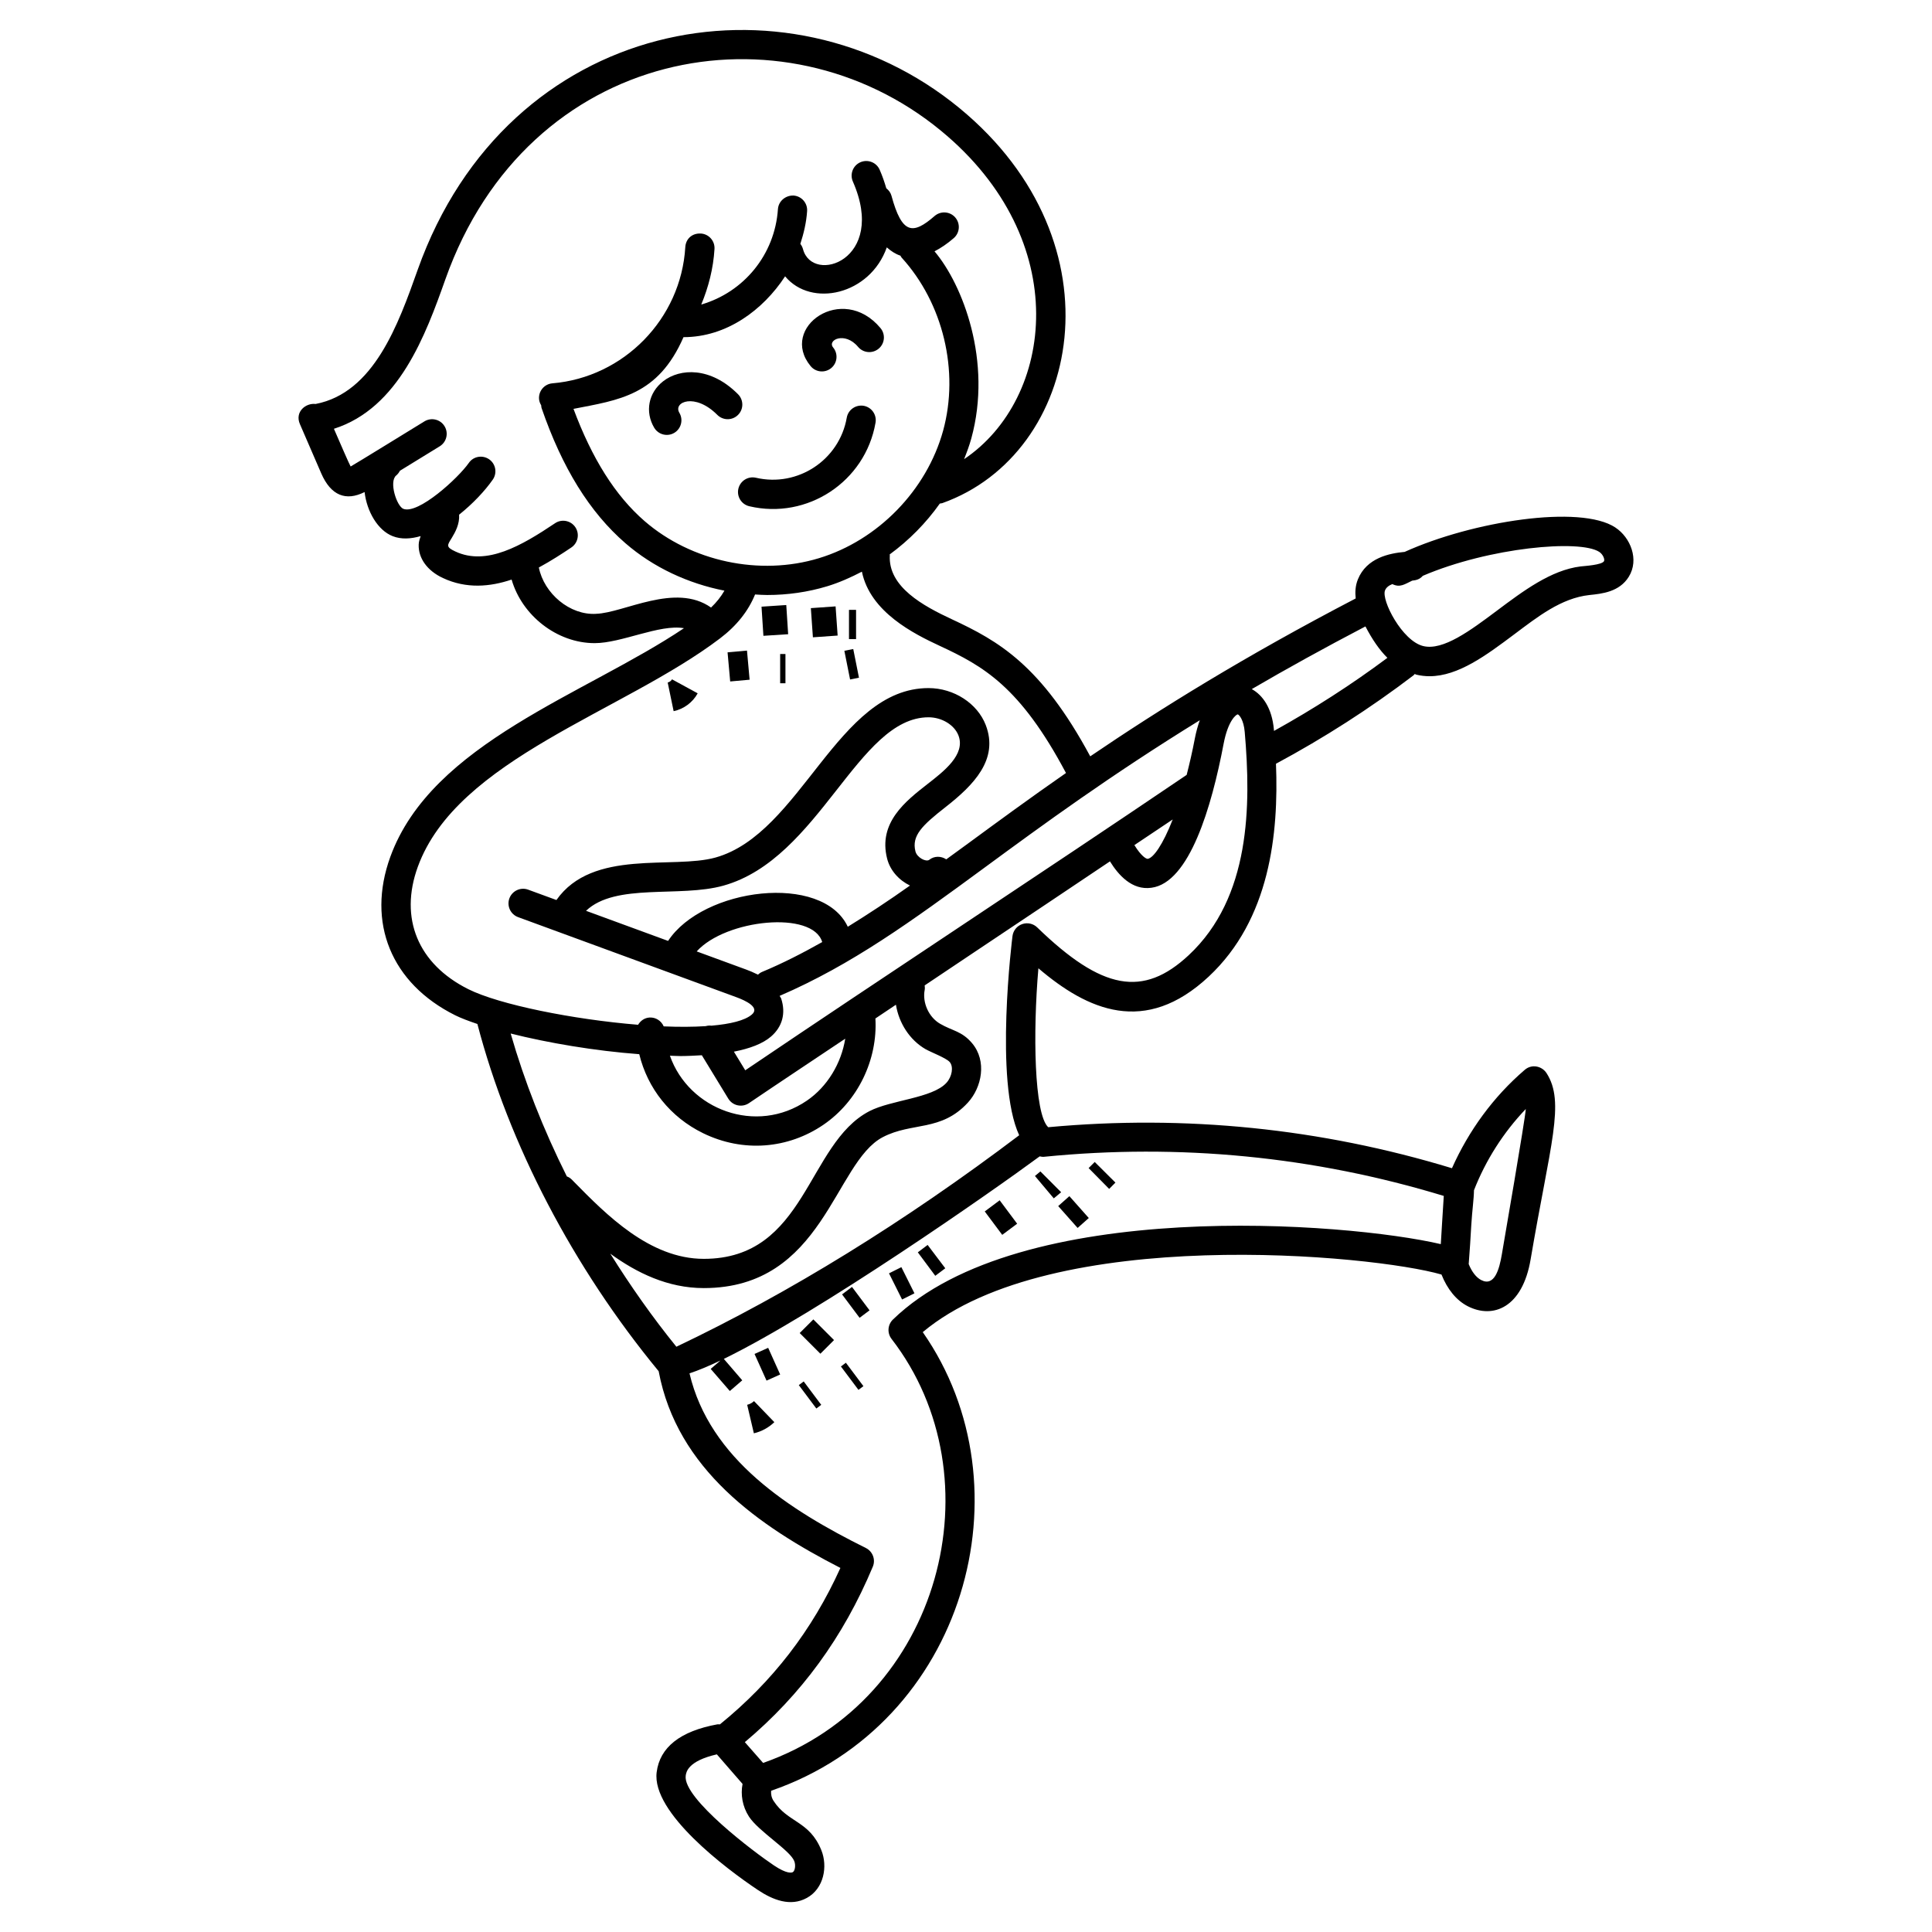 <?xml version="1.0" encoding="UTF-8"?>
<!-- Uploaded to: SVG Repo, www.svgrepo.com, Generator: SVG Repo Mixer Tools -->
<svg fill="#000000" width="800px" height="800px" version="1.1" viewBox="144 144 512 512" xmlns="http://www.w3.org/2000/svg">
 <g>
  <path d="m572.1 283.8c-9.293-6.16-37.957-1.645-55.852 6.457-3.992 0.371-10.078 1.543-12.402 7.301-0.691 1.715-0.742 3.41-0.574 5.039-29.438 15.34-51.914 29.312-70.348 41.84-13.035-24.215-24.359-30.594-36.629-36.305-7.551-3.519-16.988-8.582-16.484-16.988 0.008-0.078-0.031-0.141-0.031-0.219 5.117-3.742 9.617-8.301 13.285-13.48 0.227-0.039 0.449-0.039 0.676-0.117 36.668-13.082 48.078-68.852 4.527-104.68-45.91-37.738-119.77-24.121-143.57 42.824-5.168 14.57-11.633 32.609-27.051 35.586-2.637-0.316-5.566 2.086-4.172 5.324l5.656 13.066c2.559 5.883 6.527 7.441 11.488 4.953 0.59 5.125 3.488 10.16 7.465 11.695 2.246 0.875 4.781 0.738 7.394-0.023-0.234 0.715-0.496 1.41-0.52 2.246-0.117 3.629 2.285 6.945 6.426 8.867 6.223 2.906 12.488 2.332 18.199 0.41 2.742 9.512 12.016 16.844 22.004 16.844 7.144 0 17.23-5.086 23.672-3.961-26.105 17.547-66.828 30.359-77.82 60.59-6.34 17.453 0.246 33.547 17.207 41.996 1.512 0.75 3.574 1.527 5.867 2.301 8.355 31.941 25.406 64.566 48.039 92.02 4.883 26.027 26.586 41.055 48.164 52.133-7.512 16.609-18.043 30.176-31.934 41.461-0.234 0-0.441-0.055-0.684-0.008-9.836 1.805-15.238 6.078-16.074 12.68-1.371 10.773 18.57 25.695 26.742 31.16 4.094 2.75 8.742 4.527 13.051 2.164 4.582-2.512 5.559-8.402 3.852-12.648-3.18-7.859-8.875-7.215-12.672-13.082-0.574-0.883-0.715-1.852-0.637-2.676 51.41-17.75 68.836-80.492 40.18-121.54 34.188-28.648 119.36-20.516 137.47-15.262 1.551 3.898 3.945 6.859 6.984 8.41 6.688 3.41 14.48 0.379 16.641-12.457 5.184-30.555 9.223-41.598 4.199-49.352-1.203-1.836-3.891-2.481-5.773-0.836-8.293 7.109-14.828 16.09-19.277 26.059-34.707-10.559-70.68-14.23-107-10.867-3.742-3.551-4.07-25.16-2.598-42.117 13.059 11.145 28.273 17.938 45.125 2.211 16.254-15.176 18.562-37.895 17.836-56.418 12.711-6.828 24.996-14.695 36.477-23.453 0.125-0.094 0.18-0.227 0.285-0.332 0.156 0.039 0.285 0.141 0.441 0.18 1.164 0.277 2.332 0.41 3.496 0.41 7.625 0 15.121-5.621 22.398-11.066 6.246-4.68 12.473-9.625 19.941-10.449 3.356-0.34 7.953-0.812 10.457-4.836 2.828-4.551 0.453-10.418-3.543-13.047zm-111.45 55.883c-0.676 3.566-1.418 6.719-2.172 9.672-19.805 13.418-39.785 26.711-59.766 40.012-19.121 12.727-38.242 25.445-57.211 38.273l-3.008-4.938c4.223-0.82 7.648-2.117 9.836-4.008 3.008-2.598 3.961-6.16 2.699-10.039-0.094-0.285-0.301-0.473-0.418-0.738 19.129-8.262 34.785-19.648 54.371-34.035 15.363-11.285 33.16-24.336 56.977-39.012-0.5 1.402-0.949 2.969-1.309 4.812zm-5.867 21.48c-2.629 6.727-5.148 10.246-6.648 10.441-0.418-0.008-1.699-0.707-3.512-3.644 3.379-2.266 6.789-4.527 10.16-6.797zm-124.79 62.488 7.008 11.496c1.172 1.922 3.688 2.41 5.481 1.195 8.457-5.727 17.012-11.387 25.516-17.082-1.039 6.519-4.734 12.711-10.152 16.41-13.426 9.191-31.305 2.394-36.312-11.898 0.938 0.023 1.922 0.094 2.836 0.094 1.957-0.008 3.797-0.117 5.625-0.215zm49.094-52.141c0.805 3.215 3.199 5.789 6.07 7.168-5.606 3.984-11.055 7.566-16.484 10.922-6.719-14.348-38.375-10.348-47.621 3.75l-21.75-7.977c7.836-7.465 24.84-3.434 36.414-6.672 25.508-7.129 35.617-44.613 54.363-44.613 3.519 0 6.852 2.031 7.922 4.82 1.953 5.062-3.953 9.559-8.199 12.867-5.84 4.562-13.109 10.238-10.715 19.734zm-17.191 22.145c-5.168 2.906-10.418 5.613-15.98 7.93-0.402 0.172-0.738 0.434-1.047 0.707-1.188-0.59-2.316-1.062-3.141-1.355l-13.098-4.805c7.695-8.523 30.754-10.902 33.266-2.477zm-0.898-101.72c-15.656 4.75-33.777 0.891-46.164-9.828-7.836-6.789-13.984-16.688-18.852-29.754 11.992-2.348 22.395-3.504 29.152-19.004h0.016c11.371 0 21.051-7.16 26.91-16.121 6.945 8.379 22.516 4.922 26.949-7.672 1.109 0.977 2.293 1.766 3.613 2.195 0.109 0.156 0.156 0.34 0.285 0.48 11.039 12.09 15.363 30.105 11.031 45.895-4.348 15.789-17.27 29.066-32.941 33.809zm-59.023 14.734c-6.977 0.426-13.805-5.402-15.176-12.277 3.246-1.758 6.199-3.684 8.609-5.301 1.773-1.195 2.254-3.598 1.062-5.379-1.195-1.781-3.629-2.238-5.371-1.055-8.828 5.922-18.152 11.371-26.43 7.488-2.598-1.203-2.141-1.645-0.938-3.606 0.906-1.496 2.102-3.629 1.938-6.144 3.637-2.898 6.844-6.316 8.914-9.277 1.23-1.75 0.805-4.172-0.945-5.394-1.766-1.219-4.18-0.812-5.394 0.953-2.844 4.062-13.379 13.672-17.34 12.176-1.766-0.684-3.891-7.215-1.906-8.852 0.426-0.355 0.75-0.781 0.984-1.246l10.551-6.481c1.82-1.125 2.394-3.504 1.27-5.332-1.117-1.828-3.504-2.387-5.332-1.27-0.652 0.395-18.875 11.625-19.547 11.953-0.324-0.52-2.684-5.945-4.434-9.992 17.215-5.473 24.336-24.949 29.531-39.59 21.863-61.75 89.512-73.832 131.32-39.418 35.305 29.035 29.965 71.051 6.152 87.059 0.715-1.805 1.402-3.629 1.914-5.496 5.613-20.445-2.293-40.785-9.75-49.582 1.652-0.852 3.348-1.984 5.109-3.512 1.613-1.41 1.781-3.852 0.379-5.473-1.402-1.613-3.852-1.773-5.465-0.379-5.789 5.047-8.656 4.836-11.434-5.371-0.227-0.836-0.742-1.48-1.371-1.977-0.465-1.59-1.008-3.207-1.758-4.914-0.859-1.961-3.148-2.836-5.109-1.984-1.961 0.859-2.852 3.148-1.992 5.109 9.168 20.844-10.711 27.367-13.215 17.914-0.141-0.52-0.379-0.984-0.699-1.387 0.891-2.773 1.59-5.652 1.789-8.68 0.148-2.133-1.465-3.984-3.606-4.133-2.094-0.066-3.969 1.461-4.125 3.602-0.82 12.105-9.062 22.012-20.316 25.285 1.906-4.613 3.195-9.535 3.504-14.719 0.133-2.141-1.496-3.977-3.637-4.102-2.41-0.102-3.984 1.504-4.102 3.637-1.141 18.973-16.285 34.477-35.219 36.066-2.133 0.18-3.711 2.055-3.535 4.184 0.047 0.605 0.27 1.148 0.566 1.637 0.031 0.234 0.016 0.465 0.094 0.699 5.481 15.914 12.758 27.648 22.238 35.863 7.402 6.41 16.586 10.664 26.23 12.562-0.898 1.559-2.062 3.062-3.551 4.473-9.473-6.688-23.105 1.438-30.461 1.66zm-47.25 67.039c10.387-28.57 54.363-40.988 80.098-60.535 4.449-3.379 7.512-7.293 9.277-11.633 1.07 0.062 2.141 0.141 3.199 0.141 5.394 0 10.789-0.758 15.953-2.324 3.18-0.969 6.215-2.332 9.16-3.859 2.203 10.727 13.82 16.492 20.617 19.656 11.488 5.34 21.277 10.734 33.469 33.699-9.648 6.711-18.199 12.984-26.105 18.789-1.961 1.441-3.734 2.711-5.621 4.094-1.355-0.906-3.172-0.945-4.504 0.117-0.852 0.652-3.246-0.566-3.668-2.231-1.047-4.148 1.766-6.875 7.969-11.727 7.465-5.836 14.176-12.664 10.656-21.773-2.203-5.695-8.395-9.773-15.168-9.773-24.121 0-33.738 38.547-56.434 44.902-11.309 3.172-32.562-2.41-42.164 11.262l-7.488-2.742c-2-0.738-4.231 0.293-4.977 2.301-0.738 2.008 0.293 4.238 2.309 4.977l57.754 21.184c2.66 0.969 6.356 2.766 4.199 4.621-1.859 1.605-5.727 2.527-10.703 2.961-0.52-0.07-1.031-0.023-1.543 0.125-3.34 0.211-7.086 0.234-11.121 0.062-0.629-1.457-2.094-2.449-3.758-2.348-1.332 0.086-2.394 0.859-3.031 1.922-17.246-1.41-36.762-5.332-44.992-9.434-13.344-6.676-18.344-18.793-13.383-32.434zm58.684 49.66c2.203 9.07 8.207 16.68 16.906 20.934 10.664 5.215 22.586 4.133 31.91-2.238 9.086-6.207 14.402-17.199 13.766-28.16 1.812-1.211 3.621-2.426 5.441-3.644 0.766 4.812 3.606 9.332 7.852 11.781 1.426 0.82 5.496 2.34 6.41 3.426 1.047 1.23 0.621 3.852-0.883 5.496-3.742 4.086-14.688 4.543-20.402 7.504-16.633 8.625-16.672 39.141-43.895 39.141h-0.008c-14.34 0-25.895-11.773-34.344-20.363l-0.598-0.613c-0.395-0.402-0.859-0.684-1.348-0.875-6.223-12.441-11.238-25.184-14.883-37.863 9.836 2.477 22.23 4.594 34.074 5.477zm41.07 213.82c0.465 1.156 0.172 2.652-0.387 2.953-0.324 0.164-1.574 0.504-5.008-1.797-5.07-3.387-24.145-17.719-23.367-23.742 0.125-1.008 0.598-3.922 8.254-5.68 2.285 2.668 4.551 5.215 6.812 7.836-0.543 2.812-0.055 5.953 1.707 8.672 2.539 3.898 10.828 8.875 11.988 11.758zm193.87-199.29c-0.133 2.543-5.875 35.738-6.34 38.484-0.66 3.922-1.93 8.672-5.481 6.844-1.316-0.676-2.473-2.172-3.309-4.231 0.293-3.606 0.488-6.969 0.684-10.332 0.234-3.891 0.691-6.93 0.715-9.238 3.125-7.988 7.809-15.328 13.73-21.527zm-21.734 23.027c-0.172 2.488-0.316 4.891-0.457 7.293-0.109 1.812-0.211 3.629-0.332 5.488-24.84-5.805-111.5-12.664-145.18 19.973-1.426 1.371-1.582 3.59-0.371 5.156 28.305 36.629 13.316 95.73-34.043 112.36-1.262-1.457-3.332-3.789-4.844-5.512 14.984-12.586 26.098-27.832 33.91-46.48 0.797-1.883-0.016-4.062-1.844-4.969-20.277-10.082-41.375-23.531-46.73-46.281 2.332-0.766 5.094-1.93 8.191-3.402l-2.574 2.223 5.07 5.859 3.293-2.836-4.883-5.68c25.262-12.316 70.914-44.227 83.703-53.668 0.348 0.055 0.676 0.148 1.078 0.117 35.965-3.598 71.633-0.102 106.01 10.363zm-67.57-63.816c-12.113 11.309-23.004 9.309-40.18-7.34-1.047-1.016-2.582-1.355-3.969-0.875s-2.379 1.699-2.574 3.148c-0.055 0.426-4.867 38.531 1.773 52.809-30.352 22.949-60.883 41.793-90.848 56.047-6.356-7.836-12.176-16.129-17.516-24.664 7.008 5.094 15.254 9.121 24.766 9.121h0.008c31.809 0 34.539-33.305 47.465-40.012 7.75-4.031 15.426-1.387 22.531-9.145 3.688-4.023 5.109-11.008 1.102-15.75-2.742-3.231-5.148-3.207-8.457-5.133-3-1.727-4.758-5.598-4.094-8.984 0.078-0.402 0.039-0.797-0.008-1.188 4.668-3.109 9.293-6.238 13.961-9.348 11.75-7.82 23.43-15.68 35.145-23.523 2.211 3.574 5.828 7.719 10.984 6.992 10.078-1.316 15.977-21.477 19.137-38.156 1.195-6.285 3.379-7.766 3.734-7.797 0.379 0.094 1.582 1.418 1.859 4.668 1.695 19.516 1.539 43.855-14.82 59.129zm22.578-59.41c-0.008-0.125-0.016-0.254-0.031-0.371-0.496-5.688-2.984-9.137-5.859-10.711 9.152-5.34 19.168-10.883 30.121-16.609 1.789 3.426 3.711 6.254 5.82 8.324-9.535 7.121-19.629 13.586-30.051 19.367zm81.25-43.59c-7.852 0.977-15.168 6.473-22.254 11.781-6.945 5.199-14.191 10.602-19.438 9.324-5.59-1.34-11.168-12.184-10.137-14.75 0.301-0.758 0.977-1.293 1.938-1.676 2.055 1.008 3.254 0.039 5.269-0.914 1.094-0.125 1.945-0.316 2.812-1.277 17.672-7.559 41.684-9.695 46.77-6.332 1.016 0.676 1.512 2.023 1.238 2.465-0.617 0.992-5.012 1.246-6.199 1.379z"/>
  <path d="m358.82 241.02c1.348 1.645 3.781 1.898 5.457 0.527 1.652-1.355 1.883-3.805 0.52-5.457-1.66-2 3.117-4.324 6.598-0.172 1.371 1.645 3.805 1.859 5.457 0.488 1.645-1.371 1.859-3.812 0.488-5.457-10.094-12.098-26.949-0.152-18.52 10.07z"/>
  <path d="m339.59 248.48c-7.269-7.309-15.379-6.914-19.836-3.449-3.914 3.031-4.891 8.102-2.379 12.332 1.109 1.844 3.488 2.434 5.316 1.348 1.836-1.094 2.441-3.473 1.348-5.316-1.715-2.875 4.141-5.387 10.055 0.551 1.512 1.52 3.969 1.527 5.481 0.016 1.527-1.504 1.527-3.961 0.016-5.481z"/>
  <path d="m372.88 251.54c-2.086-0.348-4.117 1.039-4.481 3.156-1.953 11.184-12.961 18.492-24.059 15.914-2.094-0.48-4.164 0.812-4.66 2.891-0.488 2.086 0.805 4.172 2.898 4.66 15.355 3.606 30.719-6.481 33.445-22.129 0.375-2.113-1.031-4.121-3.144-4.492z"/>
  <path d="m347.14 509.88-3.18-7.07 3.613-1.625 3.18 7.07z"/>
  <path d="m361.41 502.75-5.481-5.481 3.613-3.613 5.481 5.481z"/>
  <path d="m371.8 493.23-4.648-6.203 2.637-1.977 4.648 6.203z"/>
  <path d="m387.23 475.88 4.625 6.219 2.652-1.992-4.676-6.188z"/>
  <path d="m409.6 471.25-4.633-6.207 3.957-2.953 4.633 6.207z"/>
  <path d="m418.27 455.65 4.992 5.93 1.953-1.625-5.5-5.512z"/>
  <path d="m383.06 488.38-3.465-6.934 3.277-1.641 3.465 6.934z"/>
  <path d="m342.01 516.29 1.773 7.551c2.047-0.48 3.922-1.504 5.426-2.953l-5.387-5.582c-0.496 0.473-1.141 0.82-1.812 0.984z"/>
  <path d="m360.34 517.27-4.648-6.203 1.297-0.973 4.648 6.203z"/>
  <path d="m371.5 512.33-4.648-6.203 1.316-0.984 4.648 6.203z"/>
  <path d="m432.54 466.79-2.961 2.629-5.144-5.797 2.961-2.629z"/>
  <path d="m439.6 457.4-5.488-5.465-1.617 1.621 5.445 5.516z"/>
  <path d="m352.37 304.34 0.5 7.734-6.559 0.422-0.5-7.734z"/>
  <path d="m365.44 304.7 0.543 7.731-6.555 0.461-0.543-7.731z"/>
  <path d="m368.99 305.62h1.875v7.75h-1.875z"/>
  <path d="m341.96 316.41 0.695 7.719-5.148 0.465-0.695-7.719z"/>
  <path d="m350.75 317.32h1.402v7.75h-1.402z"/>
  <path d="m370.12 316 1.516 7.602-2.356 0.469-1.516-7.602z"/>
  <path d="m328.89 327.74-6.797-3.711c-0.227 0.41-0.691 0.75-1.148 0.844l1.574 7.59c2.684-0.555 5.062-2.32 6.371-4.723z"/>
 </g>
</svg>